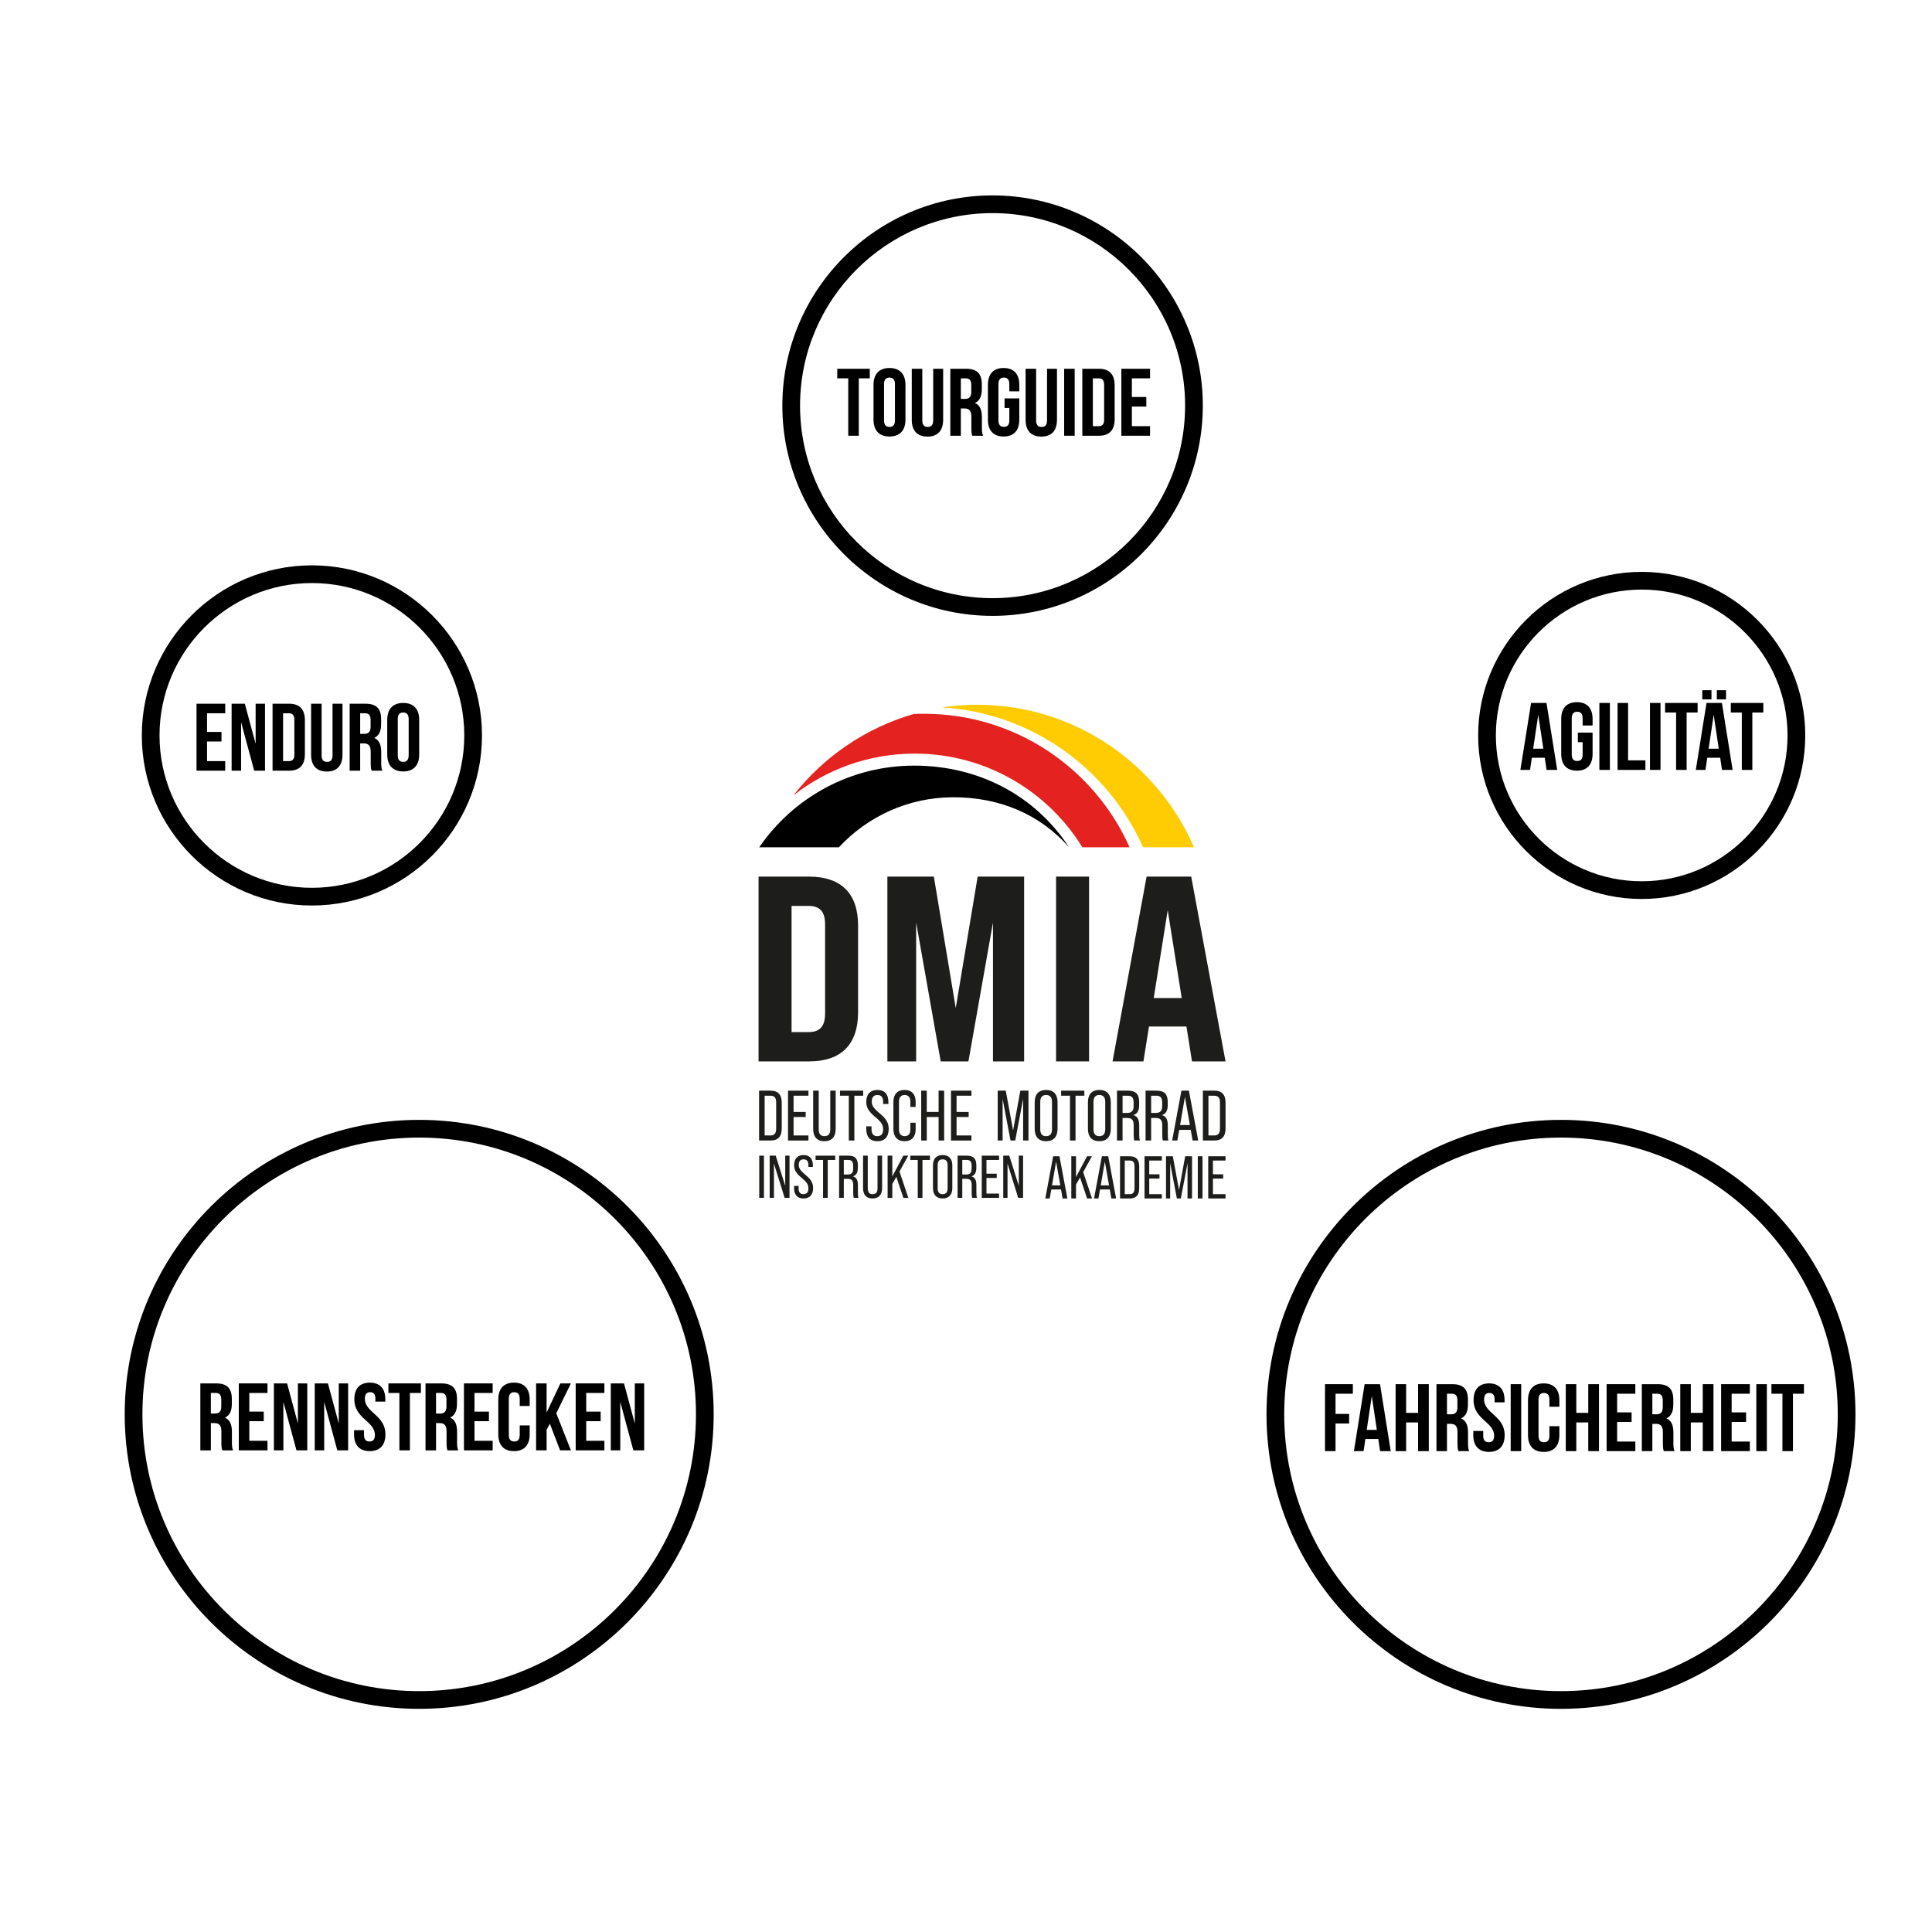 <?xml version="1.0" encoding="UTF-8"?>
<svg xmlns="http://www.w3.org/2000/svg" version="1.1" viewBox="0 0 1280 1280">
  <defs>
    <style>
      .cls-1 {
        fill: #1d1d1b;
      }

      .cls-2 {
        fill: #e42320;
      }

      .cls-3 {
        fill: #ffcb03;
      }
    </style>
  </defs>
  <!-- Generator: Adobe Illustrator 28.6.0, SVG Export Plug-In . SVG Version: 1.2.0 Build 709)  -->
  <g>
    <g id="Ebene_1">
      <g>
        <g>
          <path class="cls-1" d="M502.567,580.774h33.405c21.512,0,32.53,11.37,32.53,32.357v57.54c0,21.162-11.019,32.53-32.53,32.53h-33.405v-122.427ZM535.623,683.787c7.345,0,11.019-3.497,11.019-12.418v-58.765c0-8.919-3.673-12.418-11.019-12.418h-11.193v83.6h11.193Z"/>
          <path class="cls-1" d="M587.913,580.774h30.782l14.516,87.099,14.517-87.099h30.782v122.427h-20.638v-91.995l-16.266,91.995h-18.364l-16.264-91.995v91.995h-19.064v-122.427Z"/>
          <path class="cls-1" d="M699.668,580.774h21.863v122.427h-21.863v-122.427Z"/>
          <path class="cls-1" d="M786.064,680.115h-24.835l-3.672,23.085h-20.463l22.561-122.427h29.557l22.736,122.427h-22.21l-3.673-23.085ZM782.916,661.226l-9.27-58.241-9.27,58.241h18.54Z"/>
        </g>
        <g>
          <g>
            <path class="cls-1" d="M502.911,722.584h7.551c5.095,0,7.455,2.69,7.455,8.023v16.988c0,5.333-2.359,8.023-7.455,8.023h-7.551v-33.034ZM510.366,752.267c2.598,0,3.869-1.274,3.869-4.53v-17.318c0-3.257-1.272-4.484-3.869-4.484h-3.773v26.333h3.773Z"/>
            <path class="cls-1" d="M522.082,722.584h13.541v3.351h-9.86v10.759h8.023v3.351h-8.023v12.223h9.86v3.351h-13.541v-33.034Z"/>
            <path class="cls-1" d="M538.747,747.925v-25.342h3.681v25.626c0,3.114,1.368,4.53,3.823,4.53,2.451,0,3.823-1.416,3.823-4.53v-25.626h3.585v25.342c0,5.239-2.594,8.165-7.455,8.165-4.911,0-7.458-2.926-7.458-8.165Z"/>
            <path class="cls-1" d="M562.351,725.934h-5.848v-3.351h15.382v3.351h-5.852v29.684h-3.681v-29.684Z"/>
            <path class="cls-1" d="M573.925,748.067v-1.841h3.489v2.123c0,2.974,1.464,4.39,3.823,4.39,2.409,0,3.869-1.416,3.869-4.436,0-3.068-1.272-5.003-5.095-8.165-4.577-3.773-6.087-6.417-6.087-10.144,0-4.957,2.64-7.881,7.408-7.881,4.765,0,7.266,2.924,7.266,7.975v1.32h-3.493v-1.556c0-2.974-1.368-4.388-3.773-4.388-2.359,0-3.777,1.414-3.777,4.294,0,2.736,1.322,4.625,5.241,7.833,4.53,3.775,5.99,6.419,5.99,10.429,0,5.145-2.69,8.071-7.501,8.071-4.815,0-7.362-2.926-7.362-8.023Z"/>
            <path class="cls-1" d="M591.912,748.21v-18.216c0-4.957,2.644-7.881,7.362-7.881,4.765,0,7.362,2.924,7.362,7.881v3.397h-3.493v-3.633c0-2.832-1.464-4.294-3.777-4.294-2.309,0-3.773,1.462-3.773,4.294v18.688c0,2.83,1.464,4.294,3.773,4.294,2.313,0,3.777-1.464,3.777-4.294v-4.626h3.493v4.39c0,4.907-2.598,7.881-7.362,7.881-4.719,0-7.362-2.974-7.362-7.881Z"/>
            <path class="cls-1" d="M610.326,722.584h3.681v14.11h7.835v-14.11h3.681v33.034h-3.681v-15.574h-7.835v15.574h-3.681v-33.034Z"/>
            <path class="cls-1" d="M630.065,722.584h13.541v3.351h-9.86v10.759h8.023v3.351h-8.023v12.223h9.86v3.351h-13.541v-33.034Z"/>
          </g>
          <g>
            <path class="cls-1" d="M661.005,722.584h5.333l4.861,26.381,4.811-26.381h5.38v33.034h-3.539v-27.559l-5.237,27.559h-3.116l-5.237-27.559v27.559h-3.255v-33.034Z"/>
            <path class="cls-1" d="M685.509,747.925v-17.697c0-5.237,2.69-8.116,7.551-8.116,4.907,0,7.597,2.878,7.597,8.116v17.697c0,5.239-2.69,8.165-7.597,8.165-4.861,0-7.551-2.926-7.551-8.165ZM696.975,748.162v-18.168c0-3.116-1.414-4.53-3.916-4.53-2.455,0-3.869,1.414-3.869,4.53v18.168c0,3.162,1.414,4.578,3.869,4.578,2.502,0,3.916-1.416,3.916-4.578Z"/>
            <path class="cls-1" d="M708.879,725.934h-5.852v-3.351h15.386v3.351h-5.852v29.684h-3.681v-29.684Z"/>
            <path class="cls-1" d="M720.779,747.925v-17.697c0-5.237,2.69-8.116,7.551-8.116,4.907,0,7.597,2.878,7.597,8.116v17.697c0,5.239-2.69,8.165-7.597,8.165-4.861,0-7.551-2.926-7.551-8.165ZM732.246,748.162v-18.168c0-3.116-1.414-4.53-3.916-4.53-2.455,0-3.869,1.414-3.869,4.53v18.168c0,3.162,1.414,4.578,3.869,4.578,2.502,0,3.916-1.416,3.916-4.578Z"/>
            <path class="cls-1" d="M740.046,722.584h7.22c5.237,0,7.455,2.359,7.455,7.505v2.029c0,3.633-1.18,5.804-3.823,6.653v.048c2.786.707,3.873,3.02,3.873,6.89v5.898c0,1.51.046,2.832.469,4.012h-3.727c-.284-.943-.423-1.792-.423-4.012v-6.087c0-3.587-1.276-4.815-4.392-4.815h-2.97v14.913h-3.681v-33.034ZM746.697,737.354c2.882,0,4.342-1.226,4.342-4.53v-2.359c0-3.208-1.13-4.53-3.869-4.53h-3.443v11.42h2.97Z"/>
            <path class="cls-1" d="M758.978,722.584h7.22c5.237,0,7.455,2.359,7.455,7.505v2.029c0,3.633-1.18,5.804-3.823,6.653v.048c2.786.707,3.873,3.02,3.873,6.89v5.898c0,1.51.046,2.832.469,4.012h-3.727c-.284-.943-.423-1.792-.423-4.012v-6.087c0-3.587-1.276-4.815-4.392-4.815h-2.97v14.913h-3.681v-33.034ZM765.63,737.354c2.882,0,4.342-1.226,4.342-4.53v-2.359c0-3.208-1.13-4.53-3.869-4.53h-3.443v11.42h2.97Z"/>
            <path class="cls-1" d="M788.908,748.586h-7.647l-1.226,7.032h-3.443l6.133-33.034h4.957l6.179,33.034h-3.727l-1.226-7.032ZM788.343,745.378l-3.305-18.594-3.208,18.594h6.513Z"/>
            <path class="cls-1" d="M796.939,722.584h7.551c5.099,0,7.458,2.69,7.458,8.023v16.988c0,5.333-2.359,8.023-7.458,8.023h-7.551v-33.034ZM804.397,752.267c2.594,0,3.869-1.274,3.869-4.53v-17.318c0-3.257-1.276-4.484-3.869-4.484h-3.777v26.333h3.777Z"/>
          </g>
          <g>
            <path class="cls-1" d="M503.017,765.655h3.116v27.961h-3.116v-27.961Z"/>
            <path class="cls-1" d="M509.928,765.655h3.994l6.313,19.971v-19.971h2.836v27.961h-3.236l-7.071-22.728v22.728h-2.836v-27.961Z"/>
            <path class="cls-1" d="M526.115,787.225v-1.558h2.957v1.797c0,2.517,1.239,3.716,3.236,3.716,2.036,0,3.275-1.198,3.275-3.755,0-2.597-1.08-4.235-4.316-6.911-3.874-3.194-5.152-5.431-5.152-8.586,0-4.196,2.238-6.671,6.271-6.671,4.036,0,6.154,2.475,6.154,6.75v1.117h-2.957v-1.317c0-2.517-1.158-3.714-3.197-3.714-1.997,0-3.194,1.197-3.194,3.635,0,2.316,1.119,3.914,4.433,6.63,3.835,3.196,5.074,5.433,5.074,8.827,0,4.355-2.277,6.832-6.352,6.832s-6.232-2.477-6.232-6.791Z"/>
            <path class="cls-1" d="M545.295,768.491h-4.95v-2.836h13.02v2.836h-4.953v25.125h-3.116v-25.125Z"/>
            <path class="cls-1" d="M555.93,765.655h6.111c4.433,0,6.31,1.997,6.31,6.352v1.717c0,3.075-.999,4.913-3.236,5.632v.041c2.358.598,3.278,2.556,3.278,5.832v4.992c0,1.278.039,2.397.397,3.396h-3.155c-.241-.798-.358-1.517-.358-3.396v-5.152c0-3.036-1.08-4.075-3.717-4.075h-2.514v12.623h-3.116v-27.961ZM561.56,778.157c2.439,0,3.675-1.038,3.675-3.835v-1.997c0-2.716-.956-3.835-3.275-3.835h-2.914v9.666h2.514Z"/>
            <path class="cls-1" d="M571.796,787.105v-21.45h3.116v21.69c0,2.636,1.158,3.835,3.233,3.835,2.078,0,3.236-1.198,3.236-3.835v-21.69h3.038v21.45c0,4.435-2.199,6.911-6.313,6.911-4.153,0-6.31-2.477-6.31-6.911Z"/>
            <path class="cls-1" d="M593.854,779.715l-2.677,4.674v9.227h-3.116v-27.961h3.116v13.78l7.308-13.78h3.236l-5.793,10.505,5.874,17.456h-3.278l-4.67-13.901Z"/>
            <path class="cls-1" d="M608.041,768.491h-4.95v-2.836h13.02v2.836h-4.953v25.125h-3.116v-25.125Z"/>
            <path class="cls-1" d="M618.117,787.105v-14.979c0-4.433,2.277-6.869,6.391-6.869,4.153,0,6.43,2.436,6.43,6.869v14.979c0,4.435-2.277,6.911-6.43,6.911-4.114,0-6.391-2.477-6.391-6.911ZM627.822,787.305v-15.377c0-2.638-1.2-3.835-3.314-3.835-2.078,0-3.278,1.197-3.278,3.835v15.377c0,2.677,1.2,3.875,3.278,3.875,2.114,0,3.314-1.198,3.314-3.875Z"/>
            <path class="cls-1" d="M634.421,765.655h6.111c4.433,0,6.31,1.997,6.31,6.352v1.717c0,3.075-.999,4.913-3.236,5.632v.041c2.358.598,3.278,2.556,3.278,5.832v4.992c0,1.278.039,2.397.397,3.396h-3.155c-.241-.798-.358-1.517-.358-3.396v-5.152c0-3.036-1.08-4.075-3.717-4.075h-2.514v12.623h-3.116v-27.961ZM640.051,778.157c2.439,0,3.675-1.038,3.675-3.835v-1.997c0-2.716-.956-3.835-3.275-3.835h-2.914v9.666h2.514Z"/>
            <path class="cls-1" d="M650.446,765.655h11.465v2.836h-8.349v9.107h6.791v2.836h-6.791v10.346h8.349v2.836h-11.465v-27.961Z"/>
            <path class="cls-1" d="M664.675,765.655h3.994l6.31,19.971v-19.971h2.836v27.961h-3.233l-7.071-22.728v22.728h-2.836v-27.961Z"/>
          </g>
          <g>
            <path class="cls-1" d="M702.966,788.064h-6.469l-1.038,5.952h-2.917l5.194-27.961h4.192l5.233,27.961h-3.155l-1.041-5.952ZM702.487,785.348l-2.797-15.739-2.716,15.739h5.513Z"/>
            <path class="cls-1" d="M715.559,780.115l-2.677,4.674v9.227h-3.116v-27.961h3.116v13.78l7.308-13.78h3.236l-5.793,10.505,5.874,17.456h-3.278l-4.67-13.901Z"/>
            <path class="cls-1" d="M735.259,788.064h-6.472l-1.038,5.952h-2.914l5.191-27.961h4.196l5.23,27.961h-3.155l-1.038-5.952ZM734.781,785.348l-2.797-15.739-2.716,15.739h5.513Z"/>
            <path class="cls-1" d="M742.057,766.055h6.391c4.316,0,6.313,2.277,6.313,6.791v14.379c0,4.514-1.997,6.791-6.313,6.791h-6.391v-27.961ZM748.37,791.18c2.195,0,3.275-1.078,3.275-3.835v-14.659c0-2.756-1.08-3.796-3.275-3.796h-3.197v22.289h3.197Z"/>
            <path class="cls-1" d="M758.283,766.055h11.465v2.836h-8.349v9.107h6.791v2.836h-6.791v10.346h8.349v2.836h-11.465v-27.961Z"/>
            <path class="cls-1" d="M772.512,766.055h4.514l4.114,22.329,4.072-22.329h4.553v27.961h-2.995v-23.328l-4.433,23.328h-2.638l-4.433-23.328v23.328h-2.755v-27.961Z"/>
            <path class="cls-1" d="M793.572,766.055h3.116v27.961h-3.116v-27.961Z"/>
            <path class="cls-1" d="M800.486,766.055h11.461v2.836h-8.346v9.107h6.791v2.836h-6.791v10.346h8.346v2.836h-11.461v-27.961Z"/>
          </g>
        </g>
        <g>
          <path class="cls-3" d="M757.329,561.363h33.73c-23.995-55.558-79.271-94.446-143.637-94.446-7.947,0-15.754.598-23.382,1.741,59.625,3.657,110.211,40.72,133.289,92.705Z"/>
          <path class="cls-2" d="M717.118,561.363h31.271c-23.207-52.128-75.454-88.476-136.197-88.476-2.292,0-4.57.06-6.837.162-31.985,9.24-59.754,28.411-79.749,53.962,22.157-17.367,50.071-27.722,80.406-27.722,46.97,0,88.136,24.829,111.105,62.073Z"/>
          <path d="M555.77,561.363c18.925-20.389,45.942-33.16,75.954-33.16,31.013,0,57.589,11.572,76.58,33.16-22.2-33.834-59.229-54.113-102.719-54.113-42.598,0-80.183,21.44-102.569,54.113h52.753Z"/>
        </g>
      </g>
      <g>
        <path d="M137.166,484.925h9.571v6.338h-9.571v12.993h12.043v6.338h-19.015v-44.368h19.015v6.338h-12.043v12.359Z"/>
        <path d="M159.726,478.46v32.135h-6.275v-44.368h8.746l7.163,26.557v-26.557h6.212v44.368h-7.163l-8.684-32.135Z"/>
        <path d="M180.575,466.228h11.029c6.972,0,10.394,3.866,10.394,10.965v22.438c0,7.099-3.422,10.966-10.394,10.966h-11.029v-44.368ZM187.548,472.566v31.691h3.93c2.218,0,3.549-1.141,3.549-4.31v-23.071c0-3.169-1.331-4.309-3.549-4.309h-3.93Z"/>
        <path d="M213.086,466.228v34.227c0,3.169,1.395,4.31,3.613,4.31s3.613-1.141,3.613-4.31v-34.227h6.592v33.783c0,7.099-3.55,11.155-10.395,11.155s-10.395-4.056-10.395-11.155v-33.783h6.972Z"/>
        <path d="M246.232,510.596c-.38-1.141-.633-1.838-.633-5.451v-6.972c0-4.12-1.395-5.641-4.564-5.641h-2.408v18.064h-6.972v-44.368h10.521c7.226,0,10.331,3.359,10.331,10.204v3.486c0,4.564-1.458,7.543-4.563,9,3.486,1.458,4.627,4.818,4.627,9.445v6.845c0,2.155.063,3.74.76,5.387h-7.099ZM238.627,472.566v13.627h2.725c2.599,0,4.183-1.141,4.183-4.691v-4.373c0-3.169-1.077-4.563-3.549-4.563h-3.359Z"/>
        <path d="M256.561,476.875c0-7.099,3.739-11.155,10.585-11.155s10.585,4.056,10.585,11.155v23.071c0,7.1-3.74,11.156-10.585,11.156s-10.585-4.056-10.585-11.156v-23.071ZM263.533,500.391c0,3.168,1.394,4.373,3.613,4.373s3.613-1.205,3.613-4.373v-23.959c0-3.169-1.395-4.373-3.613-4.373s-3.613,1.204-3.613,4.373v23.959Z"/>
      </g>
      <g>
        <path d="M147.306,960.906c-.381-1.141-.633-1.838-.633-5.451v-6.972c0-4.12-1.395-5.641-4.564-5.641h-2.408v18.064h-6.973v-44.368h10.522c7.226,0,10.331,3.359,10.331,10.204v3.487c0,4.564-1.458,7.542-4.563,9,3.486,1.457,4.627,4.818,4.627,9.444v6.846c0,2.154.063,3.739.76,5.387h-7.099ZM139.701,922.876v13.627h2.725c2.599,0,4.183-1.141,4.183-4.69v-4.374c0-3.169-1.077-4.562-3.549-4.562h-3.359Z"/>
        <path d="M165.177,935.236h9.571v6.338h-9.571v12.993h12.043v6.338h-19.015v-44.368h19.015v6.338h-12.043v12.359Z"/>
        <path d="M187.738,928.769v32.136h-6.275v-44.368h8.746l7.163,26.557v-26.557h6.212v44.368h-7.163l-8.684-32.136Z"/>
        <path d="M214.798,928.769v32.136h-6.275v-44.368h8.746l7.163,26.557v-26.557h6.212v44.368h-7.163l-8.684-32.136Z"/>
        <path d="M245.028,916.03c6.782,0,10.268,4.056,10.268,11.155v1.395h-6.591v-1.838c0-3.169-1.268-4.372-3.486-4.372s-3.487,1.203-3.487,4.372c0,9.128,13.628,10.839,13.628,23.516,0,7.1-3.55,11.156-10.395,11.156s-10.395-4.056-10.395-11.156v-2.726h6.592v3.169c0,3.169,1.394,4.31,3.613,4.31s3.612-1.141,3.612-4.31c0-9.126-13.627-10.839-13.627-23.516,0-7.098,3.486-11.155,10.268-11.155Z"/>
        <path d="M257.321,916.538h21.55v6.338h-7.289v38.029h-6.972v-38.029h-7.289v-6.338Z"/>
        <path d="M296.488,960.906c-.38-1.141-.633-1.838-.633-5.451v-6.972c0-4.12-1.395-5.641-4.564-5.641h-2.408v18.064h-6.972v-44.368h10.521c7.226,0,10.331,3.359,10.331,10.204v3.487c0,4.564-1.458,7.542-4.563,9,3.486,1.457,4.627,4.818,4.627,9.444v6.846c0,2.154.063,3.739.76,5.387h-7.099ZM288.882,922.876v13.627h2.725c2.599,0,4.183-1.141,4.183-4.69v-4.374c0-3.169-1.077-4.562-3.549-4.562h-3.359Z"/>
        <path d="M314.358,935.236h9.571v6.338h-9.571v12.993h12.043v6.338h-19.015v-44.368h19.015v6.338h-12.043v12.359Z"/>
        <path d="M350.926,944.362v5.895c0,7.1-3.549,11.156-10.395,11.156s-10.394-4.056-10.394-11.156v-23.072c0-7.098,3.549-11.155,10.394-11.155s10.395,4.056,10.395,11.155v4.31h-6.591v-4.754c0-3.169-1.395-4.372-3.613-4.372s-3.613,1.203-3.613,4.372v23.959c0,3.169,1.394,4.31,3.613,4.31s3.613-1.141,3.613-4.31v-6.338h6.591Z"/>
        <path d="M364.296,943.221l-2.154,4.056v13.628h-6.972v-44.368h6.972v19.331l9.127-19.331h6.972l-9.698,19.775,9.698,24.593h-7.163l-6.782-17.685Z"/>
        <path d="M388.378,935.236h9.571v6.338h-9.571v12.993h12.043v6.338h-19.015v-44.368h19.015v6.338h-12.043v12.359Z"/>
        <path d="M410.938,928.769v32.136h-6.275v-44.368h8.746l7.163,26.557v-26.557h6.212v44.368h-7.163l-8.684-32.136Z"/>
      </g>
      <g>
        <path d="M554.704,244.321h21.55v6.338h-7.289v38.029h-6.972v-38.029h-7.29v-6.338Z"/>
        <path d="M578.723,254.969c0-7.099,3.739-11.155,10.585-11.155s10.585,4.056,10.585,11.155v23.071c0,7.1-3.74,11.156-10.585,11.156s-10.585-4.056-10.585-11.156v-23.071ZM585.695,278.485c0,3.168,1.394,4.373,3.613,4.373s3.613-1.205,3.613-4.373v-23.959c0-3.169-1.395-4.373-3.613-4.373s-3.613,1.204-3.613,4.373v23.959Z"/>
        <path d="M611.044,244.321v34.227c0,3.169,1.395,4.31,3.613,4.31s3.613-1.141,3.613-4.31v-34.227h6.592v33.783c0,7.099-3.55,11.155-10.395,11.155s-10.395-4.056-10.395-11.155v-33.783h6.972Z"/>
        <path d="M644.19,288.689c-.381-1.141-.633-1.838-.633-5.451v-6.972c0-4.12-1.395-5.641-4.564-5.641h-2.408v18.064h-6.973v-44.368h10.522c7.226,0,10.331,3.359,10.331,10.204v3.486c0,4.564-1.457,7.543-4.562,9,3.485,1.458,4.626,4.818,4.626,9.445v6.845c0,2.155.064,3.74.761,5.387h-7.1ZM636.585,250.66v13.627h2.725c2.599,0,4.183-1.141,4.183-4.691v-4.373c0-3.169-1.077-4.563-3.549-4.563h-3.359Z"/>
        <path d="M665.548,263.969h9.76v14.071c0,7.1-3.549,11.156-10.395,11.156s-10.393-4.056-10.393-11.156v-23.071c0-7.099,3.549-11.155,10.393-11.155s10.395,4.056,10.395,11.155v4.31h-6.591v-4.754c0-3.169-1.395-4.373-3.613-4.373-2.22,0-3.613,1.204-3.613,4.373v23.959c0,3.168,1.393,4.309,3.613,4.309,2.218,0,3.613-1.141,3.613-4.309v-8.177h-3.169v-6.338Z"/>
        <path d="M686.461,244.321v34.227c0,3.169,1.395,4.31,3.613,4.31s3.613-1.141,3.613-4.31v-34.227h6.592v33.783c0,7.099-3.551,11.155-10.395,11.155s-10.395-4.056-10.395-11.155v-33.783h6.972Z"/>
        <path d="M705.028,244.321h6.972v44.368h-6.972v-44.368Z"/>
        <path d="M717.07,244.321h11.028c6.972,0,10.393,3.866,10.393,10.965v22.438c0,7.099-3.421,10.966-10.393,10.966h-11.028v-44.368ZM724.042,250.66v31.691h3.929c2.218,0,3.549-1.141,3.549-4.31v-23.071c0-3.169-1.331-4.309-3.549-4.309h-3.929Z"/>
        <path d="M749.897,263.019h9.572v6.338h-9.572v12.993h12.043v6.338h-19.015v-44.368h19.015v6.338h-12.043v12.359Z"/>
      </g>
      <g>
        <path d="M1031.685,510.089h-7.034l-1.205-8.05h-8.557l-1.205,8.05h-6.401l7.098-44.368h10.205l7.098,44.368ZM1015.777,496.018h6.718l-3.359-22.438-3.359,22.438Z"/>
        <path d="M1045.374,485.369h9.76v14.071c0,7.1-3.549,11.156-10.395,11.156s-10.393-4.056-10.393-11.156v-23.071c0-7.099,3.549-11.155,10.393-11.155s10.395,4.056,10.395,11.155v4.31h-6.591v-4.754c0-3.169-1.395-4.373-3.613-4.373-2.22,0-3.613,1.204-3.613,4.373v23.959c0,3.168,1.393,4.309,3.613,4.309,2.218,0,3.613-1.141,3.613-4.309v-8.177h-3.169v-6.338Z"/>
        <path d="M1059.63,465.721h6.974v44.368h-6.974v-44.368Z"/>
        <path d="M1071.671,465.721h6.974v38.029h11.472v6.338h-18.446v-44.368Z"/>
        <path d="M1093.155,465.721h6.972v44.368h-6.972v-44.368Z"/>
        <path d="M1103.167,465.721h21.55v6.338h-7.288v38.029h-6.972v-38.029h-7.29v-6.338Z"/>
        <path d="M1147.913,510.089h-7.036l-1.205-8.05h-8.557l-1.203,8.05h-6.402l7.1-44.368h10.204l7.1,44.368ZM1133.905,457.291v6.085h-6.085v-6.085h6.085ZM1132.003,496.018h6.72l-3.359-22.438-3.361,22.438ZM1143.539,457.291v6.085h-6.085v-6.085h6.085Z"/>
        <path d="M1146.705,465.721h21.551v6.338h-7.29v38.029h-6.972v-38.029h-7.29v-6.338Z"/>
      </g>
      <g>
        <path d="M884.827,936.756h9v6.338h-9v18.317h-6.972v-44.368h18.444v6.338h-11.472v13.374Z"/>
        <path d="M921.396,961.412h-7.034l-1.205-8.049h-8.557l-1.205,8.049h-6.401l7.098-44.368h10.205l7.098,44.368ZM905.488,947.341h6.718l-3.359-22.439-3.359,22.439Z"/>
        <path d="M931.598,961.412h-6.972v-44.368h6.972v19.015h7.923v-19.015h7.098v44.368h-7.098v-19.014h-7.923v19.014Z"/>
        <path d="M966.265,961.412c-.38-1.141-.633-1.838-.633-5.451v-6.972c0-4.119-1.395-5.641-4.564-5.641h-2.408v18.064h-6.972v-44.368h10.521c7.226,0,10.331,3.359,10.331,10.205v3.485c0,4.564-1.459,7.543-4.564,9,3.487,1.459,4.628,4.818,4.628,9.445v6.844c0,2.156.062,3.741.76,5.387h-7.098ZM958.66,923.382v13.628h2.724c2.6,0,4.184-1.141,4.184-4.692v-4.372c0-3.169-1.077-4.564-3.549-4.564h-3.359Z"/>
        <path d="M986.543,916.536c6.782,0,10.269,4.056,10.269,11.156v1.395h-6.592v-1.838c0-3.169-1.267-4.374-3.485-4.374-2.22,0-3.487,1.205-3.487,4.374,0,9.126,13.628,10.839,13.628,23.514,0,7.1-3.551,11.156-10.395,11.156s-10.395-4.056-10.395-11.156v-2.724h6.592v3.169c0,3.168,1.393,4.309,3.613,4.309,2.218,0,3.611-1.141,3.611-4.309,0-9.128-13.627-10.839-13.627-23.516,0-7.1,3.485-11.156,10.267-11.156Z"/>
        <path d="M1000.865,917.044h6.972v44.368h-6.972v-44.368Z"/>
        <path d="M1033.124,944.87v5.893c0,7.1-3.549,11.156-10.395,11.156s-10.393-4.056-10.393-11.156v-23.07c0-7.1,3.549-11.156,10.393-11.156s10.395,4.056,10.395,11.156v4.31h-6.591v-4.754c0-3.169-1.395-4.374-3.613-4.374-2.22,0-3.613,1.205-3.613,4.374v23.959c0,3.168,1.393,4.309,3.613,4.309,2.218,0,3.613-1.141,3.613-4.309v-6.338h6.591Z"/>
        <path d="M1044.339,961.412h-6.972v-44.368h6.972v19.015h7.923v-19.015h7.098v44.368h-7.098v-19.014h-7.923v19.014Z"/>
        <path d="M1071.4,935.741h9.57v6.338h-9.57v12.993h12.042v6.338h-19.014v-44.368h19.014v6.338h-12.042v12.359Z"/>
        <path d="M1102.327,961.412c-.38-1.141-.633-1.838-.633-5.451v-6.972c0-4.119-1.395-5.641-4.564-5.641h-2.408v18.064h-6.972v-44.368h10.521c7.226,0,10.331,3.359,10.331,10.205v3.485c0,4.564-1.457,7.543-4.562,9,3.485,1.459,4.626,4.818,4.626,9.445v6.844c0,2.156.064,3.741.761,5.387h-7.1ZM1094.721,923.382v13.628h2.726c2.598,0,4.183-1.141,4.183-4.692v-4.372c0-3.169-1.077-4.564-3.549-4.564h-3.359Z"/>
        <path d="M1120.198,961.412h-6.972v-44.368h6.972v19.015h7.921v-19.015h7.1v44.368h-7.1v-19.014h-7.921v19.014Z"/>
        <path d="M1147.258,935.741h9.572v6.338h-9.572v12.993h12.043v6.338h-19.015v-44.368h19.015v6.338h-12.043v12.359Z"/>
        <path d="M1163.608,917.044h6.972v44.368h-6.972v-44.368Z"/>
        <path d="M1173.62,917.044h21.55v6.338h-7.29v38.029h-6.972v-38.029h-7.288v-6.338Z"/>
      </g>
      <path d="M206.645,599.928c-62.136,0-112.688-50.552-112.688-112.688s50.552-112.688,112.688-112.688,112.688,50.552,112.688,112.688-50.552,112.688-112.688,112.688ZM206.645,386.287c-55.666,0-100.954,45.288-100.954,100.954s45.288,100.954,100.954,100.954,100.954-45.288,100.954-100.954-45.288-100.954-100.954-100.954Z"/>
      <path d="M657.607,408.031c-76.803,0-139.287-62.483-139.287-139.286s62.484-139.287,139.287-139.287,139.287,62.484,139.287,139.287-62.483,139.286-139.287,139.286ZM657.607,141.193c-70.332,0-127.552,57.22-127.552,127.552s57.22,127.552,127.552,127.552,127.552-57.219,127.552-127.552-57.22-127.552-127.552-127.552Z"/>
      <path d="M1087.672,595.596c-59.748,0-108.357-48.608-108.357-108.356s48.609-108.356,108.357-108.356,108.355,48.608,108.355,108.356-48.608,108.356-108.355,108.356ZM1087.672,390.618c-53.278,0-96.623,43.345-96.623,96.622s43.345,96.622,96.623,96.622,96.621-43.345,96.621-96.622-43.345-96.622-96.621-96.622Z"/>
      <path d="M1034.196,1132.15c-107.581,0-195.104-87.523-195.104-195.104s87.523-195.104,195.104-195.104,195.104,87.523,195.104,195.104-87.523,195.104-195.104,195.104ZM1034.196,753.677c-101.11,0-183.37,82.26-183.37,183.37s82.26,183.37,183.37,183.37,183.37-82.26,183.37-183.37-82.26-183.37-183.37-183.37Z"/>
      <path d="M277.727,1132.15c-107.58,0-195.104-87.523-195.104-195.104s87.523-195.104,195.104-195.104,195.104,87.523,195.104,195.104-87.523,195.104-195.104,195.104ZM277.727,753.677c-101.111,0-183.37,82.26-183.37,183.37s82.259,183.37,183.37,183.37,183.37-82.26,183.37-183.37-82.259-183.37-183.37-183.37Z"/>
    </g>
  </g>
</svg>